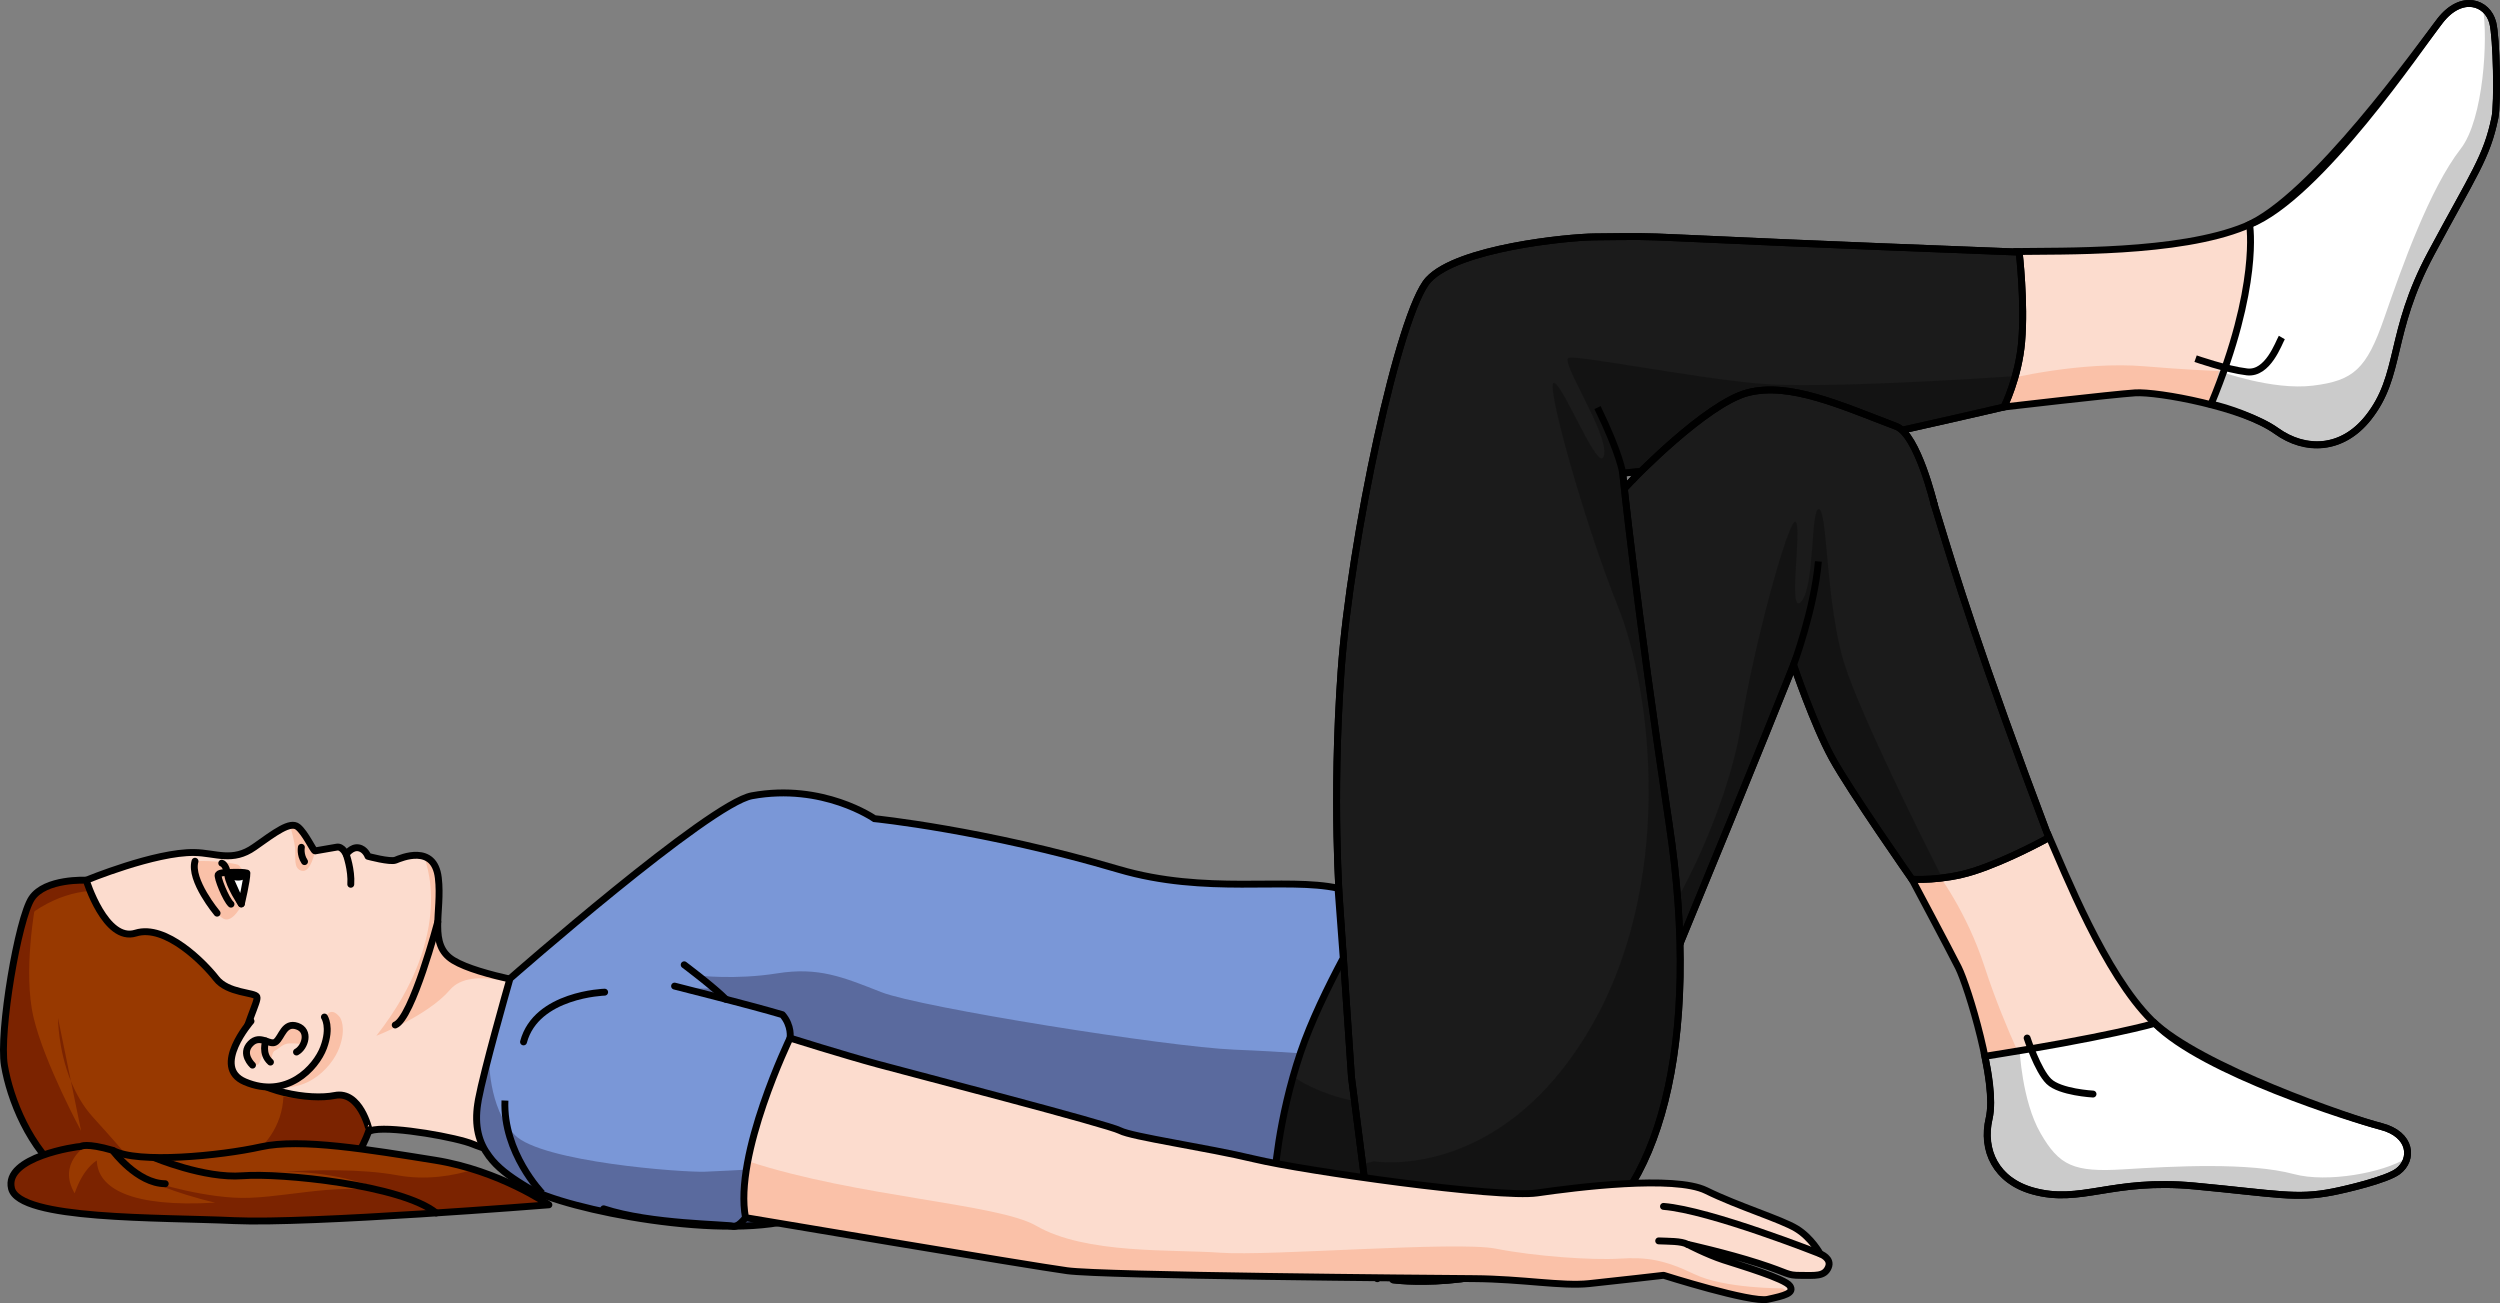 <?xml version="1.0" encoding="utf-8"?>
<!-- Generator: Adobe Illustrator 22.0.0, SVG Export Plug-In . SVG Version: 6.00 Build 0)  -->
<svg version="1.1" id="Layer_1" xmlns="http://www.w3.org/2000/svg" xmlns:xlink="http://www.w3.org/1999/xlink" x="0px" y="0px"
	 width="362.23px" height="188.813px" viewBox="0 0 362.23 188.813" enable-background="new 0 0 362.23 188.813"
	 xml:space="preserve">
<rect x="0" y="0" width="362.23" height="188.813" fill="#808080" stroke="none"/>
<g>
	<g>
		<g>
			<path fill="#FCDCCE" d="M277.024,127.395c0,0,5.383,10.102,6.737,12.792c1.355,2.69,5.686,16.766,4.447,21.876
				c-1.114,4.593,0.99,8.994,6.306,10.488c7.013,1.97,11.427-1.846,23.456-0.708c12.029,1.138,14.706,1.898,20.017,0.859
				c1.909-0.373,7.796-1.747,9.446-2.977c2.265-1.688,2.036-5.365-2.448-6.515c-4.114-1.055-26.405-8.631-33.217-15.369
				c-6.813-6.738-12.59-21.452-15.028-26.955C285.301,118.43,277.024,127.395,277.024,127.395z"/>
			<path fill="#FAC1A8" d="M288.532,159.104l6.203-1.759c0,0-4.179-8.016-7.206-17.318c-2.556-7.855-6.637-13.392-7.849-14.93
				c-1.703,1.266-2.656,2.297-2.656,2.297s5.382,10.102,6.737,12.792C284.895,142.437,288.661,153.456,288.532,159.104z"/>
			<path fill="#FFFFFF" d="M288.208,162.063c-0.705,4.673,0.99,8.994,6.306,10.488c7.013,1.97,11.427-1.846,23.456-0.708
				c12.029,1.138,14.706,1.898,20.017,0.859c1.909-0.373,7.796-1.747,9.446-2.977c2.265-1.688,2.036-5.365-2.448-6.515
				c-4.029-1.033-25.736-7.824-32.778-14.928c-0.014,0.007-6.409,1.681-24.06,4.458
				C288.686,154.773,288.579,159.604,288.208,162.063z"/>
			<path fill="#CBCBCB" d="M348.67,167.804c-3.327,2.107-11.444,3.615-16.282,2.317c-6.498-1.744-17.508-1.144-24.728-0.693
				s-9.295-0.542-12.002-5.234c-2.708-4.693-3.035-12.175-3.035-12.175v0c-1.405,0.231-3.447,0.788-5.029,1.037
				c0.539,2.035,0.985,6.547,0.615,9.006c-0.705,4.673,0.99,8.994,6.306,10.488c7.013,1.97,11.427-1.846,23.457-0.708
				s14.706,1.898,20.017,0.859c1.909-0.373,7.796-1.747,9.446-2.977C348.199,169.154,348.606,168.506,348.67,167.804z"/>
			<path fill="none" stroke="#000000" stroke-miterlimit="10" d="M288.208,162.063c-1.033,4.612,0.99,8.994,6.306,10.488
				c7.013,1.97,11.427-1.846,23.456-0.708c12.029,1.138,14.706,1.898,20.017,0.859c1.909-0.373,7.796-1.747,9.446-2.977
				c2.265-1.688,2.036-5.365-2.448-6.515c-4.029-1.033-25.736-7.824-32.778-14.928c-0.014,0.007-6.963,1.999-24.614,4.776
				C288.009,155.05,288.839,159.248,288.208,162.063z"/>
			<path fill="none" stroke="#000000" stroke-miterlimit="10" d="M277.024,127.395c0,0,5.383,10.102,6.737,12.792
				c1.355,2.69,5.686,16.766,4.447,21.876c-1.114,4.593,0.99,8.994,6.306,10.488c7.013,1.97,11.427-1.846,23.456-0.708
				c12.029,1.138,14.706,1.898,20.017,0.859c1.909-0.373,7.796-1.747,9.446-2.977c2.265-1.688,2.036-5.365-2.448-6.515
				c-4.114-1.055-26.405-8.631-33.217-15.369c-6.813-6.738-12.59-21.452-15.028-26.955
				C285.301,118.43,277.024,127.395,277.024,127.395z"/>
			<path fill="#1B1B1B" stroke="#000000" stroke-linecap="round" stroke-linejoin="round" stroke-miterlimit="10" d="
				M180.522,170.04c0,0,9.163,7.309,22.475,8.1c13.312,0.791,28.956-13.646,40.316-41.151s16.557-40.651,16.557-40.651
				s2.928,8.643,5.583,13.485s11.571,17.572,11.571,17.572s4.352,0.295,8.902-1.146c5.011-1.587,10.935-4.882,10.935-4.882
				c-19.976-52.9-15-49.605-22.11-59.584c-2.032-2.852-16.375-7.964-21.915-6.345c-5.54,1.619-26.748,24.29-36.695,38.419
				s-16.069,26.321-16.069,26.321l-10.456,24.131l-10.789,24.562"/>
			<path opacity="0.5" fill="#0C0C0C" d="M267.296,96.338c-2.77-8.668-2.462-22.265-3.726-22.573
				c-1.264-0.308-0.583,11.144-2.583,13.389c-2.001,2.245,0.154-10.619-0.798-11.542c-0.952-0.923-6.127,18.006-7.974,29.702
				c-1.847,11.696-12.354,39.373-32.78,50.016c-20.425,10.643-32.982,0-32.982,0l-1.475-0.46l-6.15,14l1.695,1.169
				c0,0,9.163,7.308,22.475,8.1c13.312,0.791,28.956-13.646,40.316-41.151c11.36-27.505,16.557-40.651,16.557-40.651
				s2.928,8.643,5.583,13.485c2.656,4.842,11.571,17.572,11.571,17.572s1.845,0.122,4.384-0.187
				C278.909,122.261,269.684,103.811,267.296,96.338z"/>
			<path fill="none" stroke="#000000" stroke-miterlimit="10" d="M180.522,170.04c0,0,9.163,7.309,22.475,8.1
				c13.312,0.791,28.956-13.646,40.316-41.151s16.557-40.651,16.557-40.651s2.928,8.643,5.583,13.485s11.571,17.572,11.571,17.572
				s4.352,0.295,8.902-1.146c5.011-1.587,10.935-4.882,10.935-4.882c-19.976-52.9-15-49.605-22.11-59.584
				c-2.032-2.852-16.375-7.964-21.915-6.345c-5.54,1.619-26.748,24.29-36.695,38.419s-16.069,26.321-16.069,26.321l-10.456,24.131
				l-10.789,24.562"/>
			<path fill="none" stroke="#000000" stroke-miterlimit="10" d="M259.87,96.338c0,0,2.994-8.032,3.6-14.989"/>
		</g>
		<g>
			<path fill="#FCDCCE" d="M290.348,58.97c0,0,15.714-1.829,19.008-2.048c3.294-0.219,15.831,2.115,20.487,5.521
				c4.186,3.062,9.527,2.817,13.27-1.881c4.937-6.197,2.922-12.239,9.119-23.819s8.09-13.941,9.265-19.706
				c0.422-2.073,0.242-11.563-0.313-13.739c-0.761-2.986-4.522-4.282-7.627-0.304c-2.849,3.649-18.56,25.826-28.244,29.803
				s-26.696,3.534-33.293,3.648C284.736,46.874,290.348,58.97,290.348,58.97z"/>
			<path fill="#FAC1A8" d="M326.981,60.865l0.819-6.965c0,0-6.333,0.081-17.027-0.824c-9.03-0.764-19.573,1.694-21.639,2.258
				c0.569,2.243,1.213,3.636,1.213,3.636s15.714-1.829,19.008-2.048C312.11,56.738,321.313,58.344,326.981,60.865z"/>
			<path fill="#FFFFFF" d="M329.843,62.443c4.439,2.686,9.527,2.817,13.27-1.881c4.937-6.197,2.922-12.239,9.119-23.819
				s8.09-13.941,9.265-19.706c0.422-2.073,0.242-11.563-0.313-13.739c-0.761-2.986-4.522-4.282-7.627-0.304
				c-2.79,3.574-17.461,25.497-27.613,29.549c0.002,0.017,1.738,8.383-5.574,26.013C322.658,58.877,327.507,61.029,329.843,62.443z"
				/>
			<path fill="#CBCBCB" d="M359.759,1.245c0.739,4.228,0.121,16.012-3.223,20.313c-4.492,5.777-8.502,17.07-11.073,24.5
				c-2.571,7.43-4.447,9.091-10.337,9.817c-5.89,0.727-13.608-2.113-13.608-2.113l0,0c-0.355,1.506-0.736,3.1-1.148,4.792
				c2.287,0.322,7.136,2.475,9.472,3.888c4.439,2.686,9.527,2.817,13.27-1.881c4.937-6.197,2.922-12.24,9.12-23.819
				s8.09-13.941,9.265-19.706c0.422-2.072,0.242-11.564-0.313-13.739C360.928,2.289,360.442,1.607,359.759,1.245z"/>
			<path fill="none" stroke="#000000" stroke-miterlimit="10" d="M329.843,62.443c4.239,2.989,9.527,2.817,13.27-1.881
				c4.937-6.197,2.922-12.239,9.119-23.819s8.09-13.941,9.265-19.706c0.422-2.073,0.242-11.563-0.313-13.739
				c-0.761-2.986-4.522-4.282-7.627-0.304c-2.79,3.574-17.461,25.497-27.613,29.549c0.002,0.017,1.538,8.879-5.574,26.013
				C322.564,58.983,327.255,60.618,329.843,62.443z"/>
			<path fill="none" stroke="#000000" stroke-miterlimit="10" d="M318.123,51.967c0,0,4.414,1.557,7.449,1.918
				c3.036,0.361,4.587-4.196,5.046-4.983"/>
			<path fill="none" stroke="#000000" stroke-miterlimit="10" d="M290.348,58.97c0,0,15.714-1.829,19.008-2.048
				c3.294-0.219,15.831,2.115,20.487,5.521c4.186,3.062,9.527,2.817,13.27-1.881c4.937-6.197,2.922-12.239,9.119-23.819
				s8.09-13.941,9.265-19.706c0.422-2.073,0.242-11.563-0.313-13.739c-0.761-2.986-4.522-4.282-7.627-0.304
				c-2.849,3.649-18.56,25.826-28.244,29.803s-26.696,3.534-33.293,3.648C284.736,46.874,290.348,58.97,290.348,58.97z"/>
			<path fill="#1B1B1B" stroke="#000000" stroke-linecap="round" stroke-linejoin="round" stroke-miterlimit="10" d="M201.8,185.434
				c0,0,12.664,1.795,25.538-4.866c12.873-6.661,19.359-28.982,14.497-61.245s-6.722-50.766-6.722-50.766s12.771-1.267,18.791-1.879
				c6.02-0.612,36.445-7.708,36.445-7.708s2.124-4.239,2.572-9.411c0.493-5.696-0.36-13.032-0.36-13.032
				c-61.972-2.375-48.155-2.34-61.564-2.204c-3.832,0.039-19.766,1.6-24.028,6.209c-4.262,4.609-11.312,37.793-12.653,56.653
				s-0.2,33.766-0.2,33.766l1.704,25.152l3.741,29.17"/>
			<path opacity="0.5" fill="#0C0C0C" d="M254.803,55.57c-9.944-0.894-26.155-4.137-27.508-3.724
				c-1.353,0.413,5.723,10.835,5.118,14.065c-0.606,3.231-5.828-10.101-7.236-10.442c-1.408-0.341,4.406,20.392,9.259,32.451
				c4.853,12.059,8.504,40.583-4.58,61.987c-13.083,21.404-30.792,18.352-30.792,18.352l-1.635,0.387l2.132,16.627l2.24,0.16
				c0,0,12.664,1.795,25.537-4.866c12.873-6.661,19.359-28.982,14.497-61.245c-4.862-32.262-6.722-50.766-6.722-50.766
				s12.771-1.267,18.791-1.879c6.02-0.612,36.445-7.708,36.445-7.708s0.897-1.799,1.649-4.475
				C285.937,54.905,263.376,56.341,254.803,55.57z"/>
			<path fill="none" stroke="#000000" stroke-miterlimit="10" d="M201.8,185.434c0,0,12.664,1.795,25.538-4.866
				c12.873-6.661,19.359-28.982,14.497-61.245s-6.722-50.766-6.722-50.766s12.771-1.267,18.791-1.879
				c6.02-0.612,36.445-7.708,36.445-7.708s2.124-4.239,2.572-9.411c0.493-5.696-0.36-13.032-0.36-13.032
				c-61.972-2.375-48.155-2.34-61.564-2.204c-3.832,0.039-19.766,1.6-24.028,6.209c-4.262,4.609-11.312,37.793-12.653,56.653
				s-0.2,33.766-0.2,33.766l1.704,25.152l3.741,29.17"/>
			<path fill="none" stroke="#000000" stroke-miterlimit="10" d="M235.112,68.557c0,0-0.299-2.604-3.645-9.502"/>
		</g>
		<g>
			<g>
				<g>
					<g>
						<g>
							<path fill="#FCDCCE" d="M82.274,143.639c-3.083-0.795-12.829-2.22-16.574-4.486c-3.745-2.266-1.598-6.978-2.189-11.955
								c-0.591-4.977-5.415-2.888-6.194-2.572c-0.779,0.317-4.001-0.554-4.001-0.554s-0.367-1.06-1.374-1.231
								c-1.007-0.171-1.784,0.945-1.784,0.945s-0.528-1.192-1.36-1.043c-0.974,0.177-3.147,0.545-3.147,0.545
								c-0.259-0.007-1.381-2.57-2.486-3.467c-1.105-0.898-3.302,0.789-6.317,2.918c-3.161,2.233-5.567,0.839-8.691,0.782
								c-5.681-0.102-15.664,4.018-15.664,4.018s-4.146,5.622-1.809,11.994s21.985,30.25,28.916,30.433s11.567-5.764,14.615-6.262
								c3.048-0.498,12.052,1.119,14.339,2.09s12.904,3.861,13.954,4.261c1.05,0.4,24.887,1.55,27.558-10.665
								C112.738,147.175,82.274,143.639,82.274,143.639z"/>
							<path fill="#FAC1A8" d="M35.065,131.051c0,0-1.318,2.702-2.642,2.086c-1.324-0.616-5.044-5.47-4.066-8.347
								c2.089-0.181,5.69,0.295,6.117,0.506C35.86,125.984,35.065,131.051,35.065,131.051z"/>
							<path fill="#FAC1A8" d="M43.739,126.177c1.318,0.295,1.911-2.889,1.911-2.889c-0.259-0.007-1.381-2.57-2.486-3.467
								c-0.297-0.241-0.675-0.29-1.123-0.201c0.245,0.882,0.606,2.277,0.704,3.157C42.895,124.141,42.421,125.88,43.739,126.177z"/>
							<path fill="#FAC1A8" d="M61.398,124.088c0.079,0.174,4.928,10.952-6.872,25.993c0,0,7.422-2.866,10.669-6.661
								c3.173-3.71,11.691-0.096,11.691-0.096l0,0c-2.859-1.444-8.878-2.773-11.186-4.17c-3.745-2.266-1.598-6.978-2.189-11.955
								C63.281,125.271,62.416,124.41,61.398,124.088z"/>
							<path fill="none" stroke="#000000" stroke-linecap="round" stroke-linejoin="round" stroke-miterlimit="10" d="
								M82.274,143.639c-3.083-0.795-12.829-2.22-16.574-4.486c-3.745-2.266-1.598-6.978-2.189-11.955
								c-0.591-4.977-5.415-2.888-6.194-2.572c-0.779,0.317-4.001-0.554-4.001-0.554s-0.367-1.06-1.374-1.231
								c-1.007-0.171-1.784,0.945-1.784,0.945s-0.528-1.192-1.36-1.043c-0.974,0.177-3.147,0.545-3.147,0.545
								c-0.259-0.007-1.381-2.57-2.486-3.467c-1.105-0.898-3.302,0.789-6.317,2.918c-3.161,2.233-5.567,0.839-8.691,0.782
								c-5.681-0.102-15.664,4.018-15.664,4.018s-4.146,5.622-1.809,11.994s21.985,30.25,28.916,30.433s11.567-5.764,14.615-6.262
								c3.048-0.498,12.052,1.119,14.339,2.09s12.904,3.861,13.954,4.261c1.05,0.4,24.887,1.55,27.558-10.665
								C112.738,147.175,82.274,143.639,82.274,143.639z"/>
							<path fill="none" stroke="#000000" stroke-linecap="round" stroke-linejoin="round" stroke-miterlimit="10" d="
								M43.666,122.768c0,0-0.214,1.065,0.456,2.072"/>
							<path fill="none" stroke="#000000" stroke-linecap="round" stroke-linejoin="round" stroke-miterlimit="10" d="
								M31.454,132.31c0,0-3.996-4.784-3.199-7.523"/>
							<path fill="none" stroke="#000000" stroke-linecap="round" stroke-linejoin="round" stroke-miterlimit="10" d="
								M34.965,130.968c0,0-1.734-2.552-1.96-4.161c-0.226-1.607-0.874-1.74-0.874-1.74"/>
							<path fill="#FFFFFF" d="M32.939,126.429c0,0,2.073-0.136,2.833,0.075c0.01,1.073-0.807,4.464-0.807,4.464L32.939,126.429z"/>
							<path fill="none" stroke="#000000" stroke-linecap="round" stroke-linejoin="round" stroke-miterlimit="10" d="
								M32.939,126.429c0,0,2.073-0.136,2.833,0.075c0.01,1.073-0.807,4.464-0.807,4.464L32.939,126.429z"/>
							<path fill="none" stroke="#000000" stroke-linecap="round" stroke-linejoin="round" stroke-miterlimit="10" d="
								M32.939,126.429c0,0-1.125-0.045-1.321,0.302c-0.196,0.347,1.097,3.574,1.851,4.277"/>
							<path d="M34.444,126.385c0.676,0.018,1.217,0.302,1.208,0.632c-0.009,0.332-0.564,0.587-1.24,0.569
								c-0.676-0.018-1.217-0.302-1.208-0.634C33.213,126.622,33.768,126.367,34.444,126.385z"/>
							<path fill="none" stroke="#000000" stroke-linecap="round" stroke-linejoin="round" stroke-miterlimit="10" d="
								M63.434,133.558c0,0-3.703,13.987-6.169,14.956"/>
							<path fill="#983900" d="M48.51,158.725c-3.681,0.738-10.44-0.396-14.342-4.061c1.47-6.647,3.323-9.59,3.052-10.244
								c-0.271-0.653-4.225-0.476-5.9-2.643c-1.674-2.167-7.296-7.944-11.668-6.576c-4.372,1.367-7.159-7.663-7.159-7.663
								s-5.935-0.309-7.895,2.616c-1.96,2.924-4.763,19.435-3.956,24.231c0.808,4.796,3.615,12.078,8.953,16.178
								c3.885,2.984,6.86,3.271,8.297,4.291c2.962,0.03,6.01,0.459,8.777,1.439c1.635-0.954,4.065,0.109,5.046,0.134
								c1.286,0.032,17.623-0.193,21.769-12.729C53.485,163.698,52.191,157.987,48.51,158.725z"/>
							<g>
								<path fill="#7B2300" d="M17.893,174.854c1.124,0.012,2.259,0.08,3.389,0.215l0.429-3.674c0,0-3.124-3.898-8.238-9.519
									c-1.439-1.582-2.459-3.411-3.196-5.224l1.473,7.209c0,0-5.321-9.816-6.887-16.434c-1.565-6.618,0.257-16.261,0.257-16.261
									l-1.149,0.306c-1.871,4.894-4.051,18.613-3.327,22.915c0.808,4.796,3.615,12.078,8.953,16.178
									C13.481,173.547,16.456,173.834,17.893,174.854z"/>
								<path fill="#7B2300" d="M8.404,147.495l1.871,9.156C8.391,152.019,8.404,147.495,8.404,147.495z"/>
							</g>
							<path fill="#7B2300" d="M5.918,131.45c-0.887,0.534-1.686,1.124-2.445,1.741c0.385-1.332,0.769-2.369,1.125-2.923
								c1.96-3.05,7.895-2.729,7.895-2.729s0.188,0.633,0.542,1.546C10.649,129.28,8.244,130.05,5.918,131.45z"/>
							<path fill="#7B2300" d="M48.51,158.725c-1.795,0.36-4.837,0.739-7.441,0.152c-0.414,8.792-10.135,11.926-13.391,12.958
								c-2.193,0.695-2.953,1.965-3.439,3.749c0.828,0.193,1.641,0.428,2.432,0.708c1.635-0.954,4.065,0.109,5.046,0.134
								c1.286,0.032,17.623-0.193,21.769-12.729C53.485,163.698,52.191,157.987,48.51,158.725z"/>
							<path fill="none" stroke="#000000" stroke-linecap="round" stroke-linejoin="round" stroke-miterlimit="10" d="
								M48.51,158.725c-3.681,0.738-11.066-0.512-14.342-4.061c1.47-6.647,3.323-9.59,3.052-10.244
								c-0.271-0.653-4.225-0.476-5.9-2.643c-1.674-2.167-7.296-7.944-11.668-6.576c-4.372,1.367-7.159-7.663-7.159-7.663
								s-5.935-0.309-7.895,2.616c-1.96,2.924-4.763,19.435-3.956,24.231c0.808,4.796,3.615,12.078,8.953,16.178
								c3.885,2.984,6.86,3.271,8.297,4.291c2.962,0.03,6.01,0.459,8.777,1.439c1.635-0.954,4.065,0.109,5.046,0.134
								c1.286,0.032,17.623-0.193,21.769-12.729C53.485,163.698,52.191,157.987,48.51,158.725z"/>
							<path fill="#FAC1A8" d="M38.631,148.022c0,0-5.815,6.671-0.889,8.774c6.029,2.575,10.297-1.983,11.409-4.961
								c1.112-2.978,0.116-4.415,0.116-4.415s-1.431-2.016-2.205,0.333"/>
							<path fill="#FCDCCE" d="M36.368,147.963c0,0-5.815,6.671-0.889,8.774c6.029,2.575,10.297-1.983,11.409-4.961
								c1.112-2.978,0.116-4.415,0.116-4.415"/>
							<path fill="#FAC1A8" d="M36.313,154.024c0,0,0.824,0.568,1.167,0.123c0.343-0.447,0.469-1.583,0.838-1.697
								c0.37-0.115,0.356,1.394,0.749,1.323c0.393-0.071,0.218-1.298,0.784-1.552s1.062-0.987,2.057-1.043
								c0.996-0.057,2.04,0.152,2.04,0.152s0.915-2.331-0.888-2.648c-1.803-0.317-2.311,1.273-2.572,1.639
								c-0.261,0.366-0.992,0.937-1.869,0.553c-0.877-0.386-2.632,0.314-2.769,0.982C35.714,152.524,35.746,153.132,36.313,154.024z
								"/>
							<path fill="none" stroke="#000000" stroke-linecap="round" stroke-linejoin="round" stroke-miterlimit="10" d="
								M36.368,147.963c0,0-5.815,6.671-0.889,8.774c6.029,2.575,10.297-1.983,11.409-4.961c1.112-2.978,0.116-4.415,0.116-4.415"/>
							<path fill="none" stroke="#000000" stroke-linecap="round" stroke-linejoin="round" stroke-miterlimit="10" d="
								M36.584,154.328c0,0-1.741-1.617-0.3-3.109c1.441-1.49,2.835,0.416,3.702-0.283c0.868-0.7,1.18-2.899,3.074-2.255
								c1.894,0.645,1.151,3.074-0.099,3.748"/>
							<path fill="none" stroke="#000000" stroke-linecap="round" stroke-linejoin="round" stroke-miterlimit="10" d="
								M38.508,150.834c0,0-0.691,1.829,0.678,3.054"/>
						</g>
					</g>
				</g>
			</g>
			<path fill="none" stroke="#000000" stroke-linecap="round" stroke-linejoin="round" stroke-miterlimit="10" d="M50.158,123.786
				c0,0,0.814,2.25,0.668,4.339"/>
		</g>
		<g>
			<path fill="#7A97D7" d="M194.626,138.826c-2.22,4.16-4.67,9.19-6.18,13.65c-3.33,9.86-3.79,18.4-3.79,18.4s-9.61-1.48-17.48-1.51
				c-3.68-0.01-9.92,0.45-24.76,3.24c-16.87,3.18-20.51,1.66-26.16,3.68c-10.63,3.79-34.55-1.07-39.75-4.19
				c-0.26-0.15-0.51-0.31-0.76-0.46c-2.42-1.48-3.92-2.59-4.87-4.09c-0.03-0.02-0.05-0.03-0.04-0.05c-0.94-1.49-1.36-3.37-1.64-6.36
				c-0.03-0.33-0.02-0.76,0.03-1.27c0-0.02,0-0.03,0.01-0.05c0.5-4.75,4.12-16.33,4.61-17.86c0.03-0.11,0.05-0.17,0.05-0.17
				s28.886-25.239,35.049-26.487c10.106-2.047,17.75,3.317,17.75,3.317s15.929,1.598,35.369,7.339
				c12.661,3.739,24.301,1.101,31.801,2.741L194.626,138.826z"/>
			<path opacity="0.3" fill="#0F0018" d="M178.828,152.086c-9.624-0.39-45.516-6.126-51.122-8.328s-9.11-3.684-15.136-2.722
				c-6.026,0.962-11.419,0.311-11.419,0.311l2.312,1.883h-4.328l3.786,0.969c0,0,8.224,2.184,10.441,2.817s1.139,3.948,1.139,3.948
				v18.161c0,0-9.078,0.52-12.346,0.645s-23.64-1.387-27.564-5.311c-3.924-3.924-3.729-11.343-3.729-11.343l-0.145,0.023
				c-0.938,3.505-1.642,6.693-1.519,8c0.598,6.372,1.84,7.686,7.307,10.96c5.202,3.115,29.124,7.977,39.753,4.183
				c5.653-2.018,9.29-0.499,26.155-3.674c14.847-2.795,21.083-3.25,24.768-3.239c7.87,0.024,17.475,1.51,17.475,1.51
				s0.458-8.466,3.751-18.267C185.883,152.435,182.65,152.241,178.828,152.086z"/>
			<path fill="none" stroke="#000000" stroke-miterlimit="10" d="M194.626,138.826c-2.22,4.16-4.67,9.19-6.18,13.65
				c-3.33,9.86-3.79,18.4-3.79,18.4s-9.61-1.48-17.48-1.51c-3.68-0.01-9.92,0.45-24.76,3.24c-16.87,3.18-20.51,1.66-26.16,3.68
				c-10.63,3.79-34.55-1.07-39.75-4.19c-0.26-0.15-0.51-0.31-0.76-0.46c-1.95-1.21-3.68-2.47-4.87-4.09
				c-0.03-0.02-0.05-0.03-0.04-0.05c-1.43-1.91-2.13-4.29-1.61-7.63c0-0.02,0-0.03,0.01-0.05c0.02-0.16,0.05-0.32,0.08-0.49
				c0.8-4.25,4.09-15.83,4.53-17.37c0.03-0.11,0.05-0.17,0.05-0.17s28.864-25.353,35.049-26.487
				c10.288-1.886,17.75,3.317,17.75,3.317s15.929,1.598,35.369,7.339c12.661,3.739,24.301,1.101,31.801,2.741L194.626,138.826z"/>
		</g>
		<g>
			<path fill="none" stroke="#000000" stroke-linecap="round" stroke-linejoin="round" stroke-miterlimit="10" d="M108.021,176.424
				c0,0-1.138,1.546-1.9,1.245c-0.762-0.301-11.84-0.268-18.659-2.523"/>
			<path fill="none" stroke="#000000" stroke-linecap="round" stroke-linejoin="round" stroke-miterlimit="10" d="M114.475,150.403
				c0,0,0.293-1.774-1.114-3.386c-4.532-1.351-15.62-4.139-15.62-4.139"/>
			<g>
				<path fill="#FCDCCE" d="M108.021,176.424c0,0,41.33,6.979,46.616,7.694c5.286,0.715,51.855,1.094,58.921,1.145
					c7.066,0.05,12.743,1.13,16.672,0.723c3.929-0.407,10.815-1.205,10.815-1.205s12.654,4.011,15.074,3.484s3.921-0.893,3.222-1.95
					c-0.698-1.057-7.243-2.986-9.637-3.771c-2.394-0.785-5.189-2.244-5.189-2.244s5.658,1.264,10.251,2.74
					c4.593,1.476,4.028,1.752,6.146,1.754c2.118,0.001,3.404,0.19,3.992-1.143c0.588-1.334-1.172-1.978-1.172-1.978
					s-1.254-2.327-3.464-3.666c-2.21-1.339-8.421-3.222-13.048-5.501s-18.919-0.468-24.494,0.341s-33.851-3.21-40.937-4.909
					c-7.087-1.699-17.809-3.219-19.509-4.122c-1.7-0.903-30.021-8.247-35.056-9.613s-12.751-3.798-12.751-3.798
					S106.281,167.347,108.021,176.424z"/>
				<path fill="#FAC1A8" d="M108.557,168.309c15.598,5.108,36.065,6.096,41.559,9.285c7.195,4.176,19.668,3.4,26.719,3.915
					s34.232-1.711,39.889-0.591c5.657,1.12,13.959,1.693,17.911,1.448c3.952-0.245,6.455,0.136,10.874,2.252
					c4.419,2.116,12.754,2.048,12.754,2.048l0.988,0.602c-0.489,0.406-1.632,0.671-3.132,0.997
					c-2.421,0.527-15.074-3.484-15.074-3.484s-6.886,0.798-10.815,1.205c-3.929,0.407-9.606-0.672-16.672-0.723
					c-7.066-0.05-53.635-0.43-58.921-1.144c-5.286-0.715-46.616-7.694-46.616-7.694
					C107.586,174.153,107.877,171.304,108.557,168.309z"/>
				<path fill="none" stroke="#000000" stroke-linecap="round" stroke-linejoin="round" stroke-miterlimit="10" d="M108.021,176.424
					c0,0,41.33,6.979,46.616,7.694c5.286,0.715,51.855,1.094,58.921,1.145c7.066,0.05,12.743,1.13,16.672,0.723
					c3.929-0.407,10.815-1.205,10.815-1.205s12.654,4.011,15.074,3.484s3.921-0.893,3.222-1.95
					c-0.698-1.057-7.243-2.986-9.637-3.771c-2.394-0.785-5.189-2.244-5.189-2.244s5.658,1.264,10.251,2.74
					c4.593,1.476,4.028,1.752,6.146,1.754c2.118,0.001,3.404,0.19,3.992-1.143c0.588-1.334-1.172-1.978-1.172-1.978
					s-1.254-2.327-3.464-3.666c-2.21-1.339-8.421-3.222-13.048-5.501s-18.919-0.468-24.494,0.341s-33.851-3.21-40.937-4.909
					c-7.087-1.699-17.809-3.219-19.509-4.122c-1.7-0.903-30.021-8.247-35.056-9.613s-12.751-3.798-12.751-3.798
					S106.281,167.347,108.021,176.424z"/>
				<path fill="none" stroke="#000000" stroke-linecap="round" stroke-linejoin="round" stroke-miterlimit="10" d="M244.517,180.3
					c-0.914-0.505-2.793-0.435-4.185-0.505"/>
				<path fill="none" stroke="#000000" stroke-linecap="round" stroke-linejoin="round" stroke-miterlimit="10" d="M263.734,181.673
					c0,0-15.955-6.331-22.706-6.874"/>
			</g>
		</g>
		<path fill="none" stroke="#000000" stroke-linecap="round" stroke-linejoin="round" stroke-miterlimit="10" d="M99.134,139.791
			c0,0,4.28,3.209,6.04,4.993"/>
		<path fill="none" stroke="#000000" stroke-linecap="round" stroke-linejoin="round" stroke-miterlimit="10" d="M87.607,143.758
			c0,0-9.905,0.29-11.751,7.206"/>
		<path fill="none" stroke="#000000" stroke-miterlimit="10" d="M78.56,172.901c0,0-5.706-5.889-5.396-13.44"/>
		<g>
			<path fill="#983900" d="M11.704,166.109c-0.461-0.013-11.158,1.5-10.038,6.097c1.121,4.597,21.369,4.15,32.247,4.653
				s45.616-2.29,45.616-2.29s-7.103-4.967-16.519-6.468s-19.437-3.226-25.232-1.93c-5.794,1.296-17.882,2.475-21.397,0.512
				C12.431,165.537,11.704,166.109,11.704,166.109z"/>
			<g>
				<path fill="#7B2300" d="M36.138,170.168c0,0,2.001-0.222,4.936-0.398C38.034,169.789,36.138,170.168,36.138,170.168z"/>
				<path fill="#7B2300" d="M68.634,169.447c-2.867,0.898-6.829,1.619-11.11,0.831c-5.116-0.942-11.905-0.78-16.449-0.508
					c3.762-0.023,9.282,0.508,15.181,3.014c-7.751-1.65-15.998,1.165-22.48,0.741s-12.783-2.666-12.783-2.666
					s4.18,1.999,10.178,3.393c-12.177,0.727-17.023-2.06-17.145-6.119c-0.303,0.242-1.939,1.151-3.211,4.768
					c-2.544-4.319,1.634-6.932,1.818-6.933c-0.731-0.01-0.929,0.141-0.929,0.141c-0.46-0.013-11.158,1.5-10.038,6.097
					c1.121,4.597,21.369,4.15,32.248,4.653c10.878,0.503,45.616-2.29,45.616-2.29S75.111,171.489,68.634,169.447z"/>
			</g>
			<path fill="none" stroke="#000000" stroke-linecap="round" stroke-linejoin="round" stroke-miterlimit="10" d="M11.704,166.109
				c-0.461-0.013-11.158,1.5-10.038,6.097c1.121,4.597,21.369,4.15,32.247,4.653s45.616-2.29,45.616-2.29s-7.103-4.967-16.519-6.468
				s-19.437-3.226-25.232-1.93c-5.794,1.296-17.882,2.475-21.397,0.512C12.431,165.537,11.704,166.109,11.704,166.109z"/>
			<path fill="none" stroke="#000000" stroke-linecap="round" stroke-linejoin="round" stroke-miterlimit="10" d="M16.368,166.737
				c0,0,3.505,4.749,7.573,4.776"/>
			<path fill="none" stroke="#000000" stroke-linecap="round" stroke-linejoin="round" stroke-miterlimit="10" d="M22.29,167.711
				c0,0,7.315,3.085,12.843,2.647s23.077,1.333,28.07,5.39"/>
		</g>
	</g>
	<path fill="#1B1B1B" stroke="#000000" stroke-linecap="round" stroke-linejoin="round" stroke-miterlimit="10" d="M236.588,69.487
		c0,0,10.607-11.028,16.64-12.59c6.033-1.562,13.364,1.781,21.524,4.885c3.085,1.174,5.499,11.313,5.499,11.313"/>
	<path fill="none" stroke="#000000" stroke-linecap="round" stroke-linejoin="round" stroke-miterlimit="10" d="M236.588,69.487
		c0,0,10.607-11.028,16.64-12.59c6.033-1.562,13.364,1.781,21.524,4.885c3.085,1.174,5.499,11.313,5.499,11.313"/>
	<path fill="none" stroke="#000000" stroke-linecap="round" stroke-linejoin="round" stroke-miterlimit="10" d="M293.715,150.403
		c0,0,1.524,4.697,3.146,6.28s6.401,1.837,6.401,1.837"/>
</g>
</svg>
